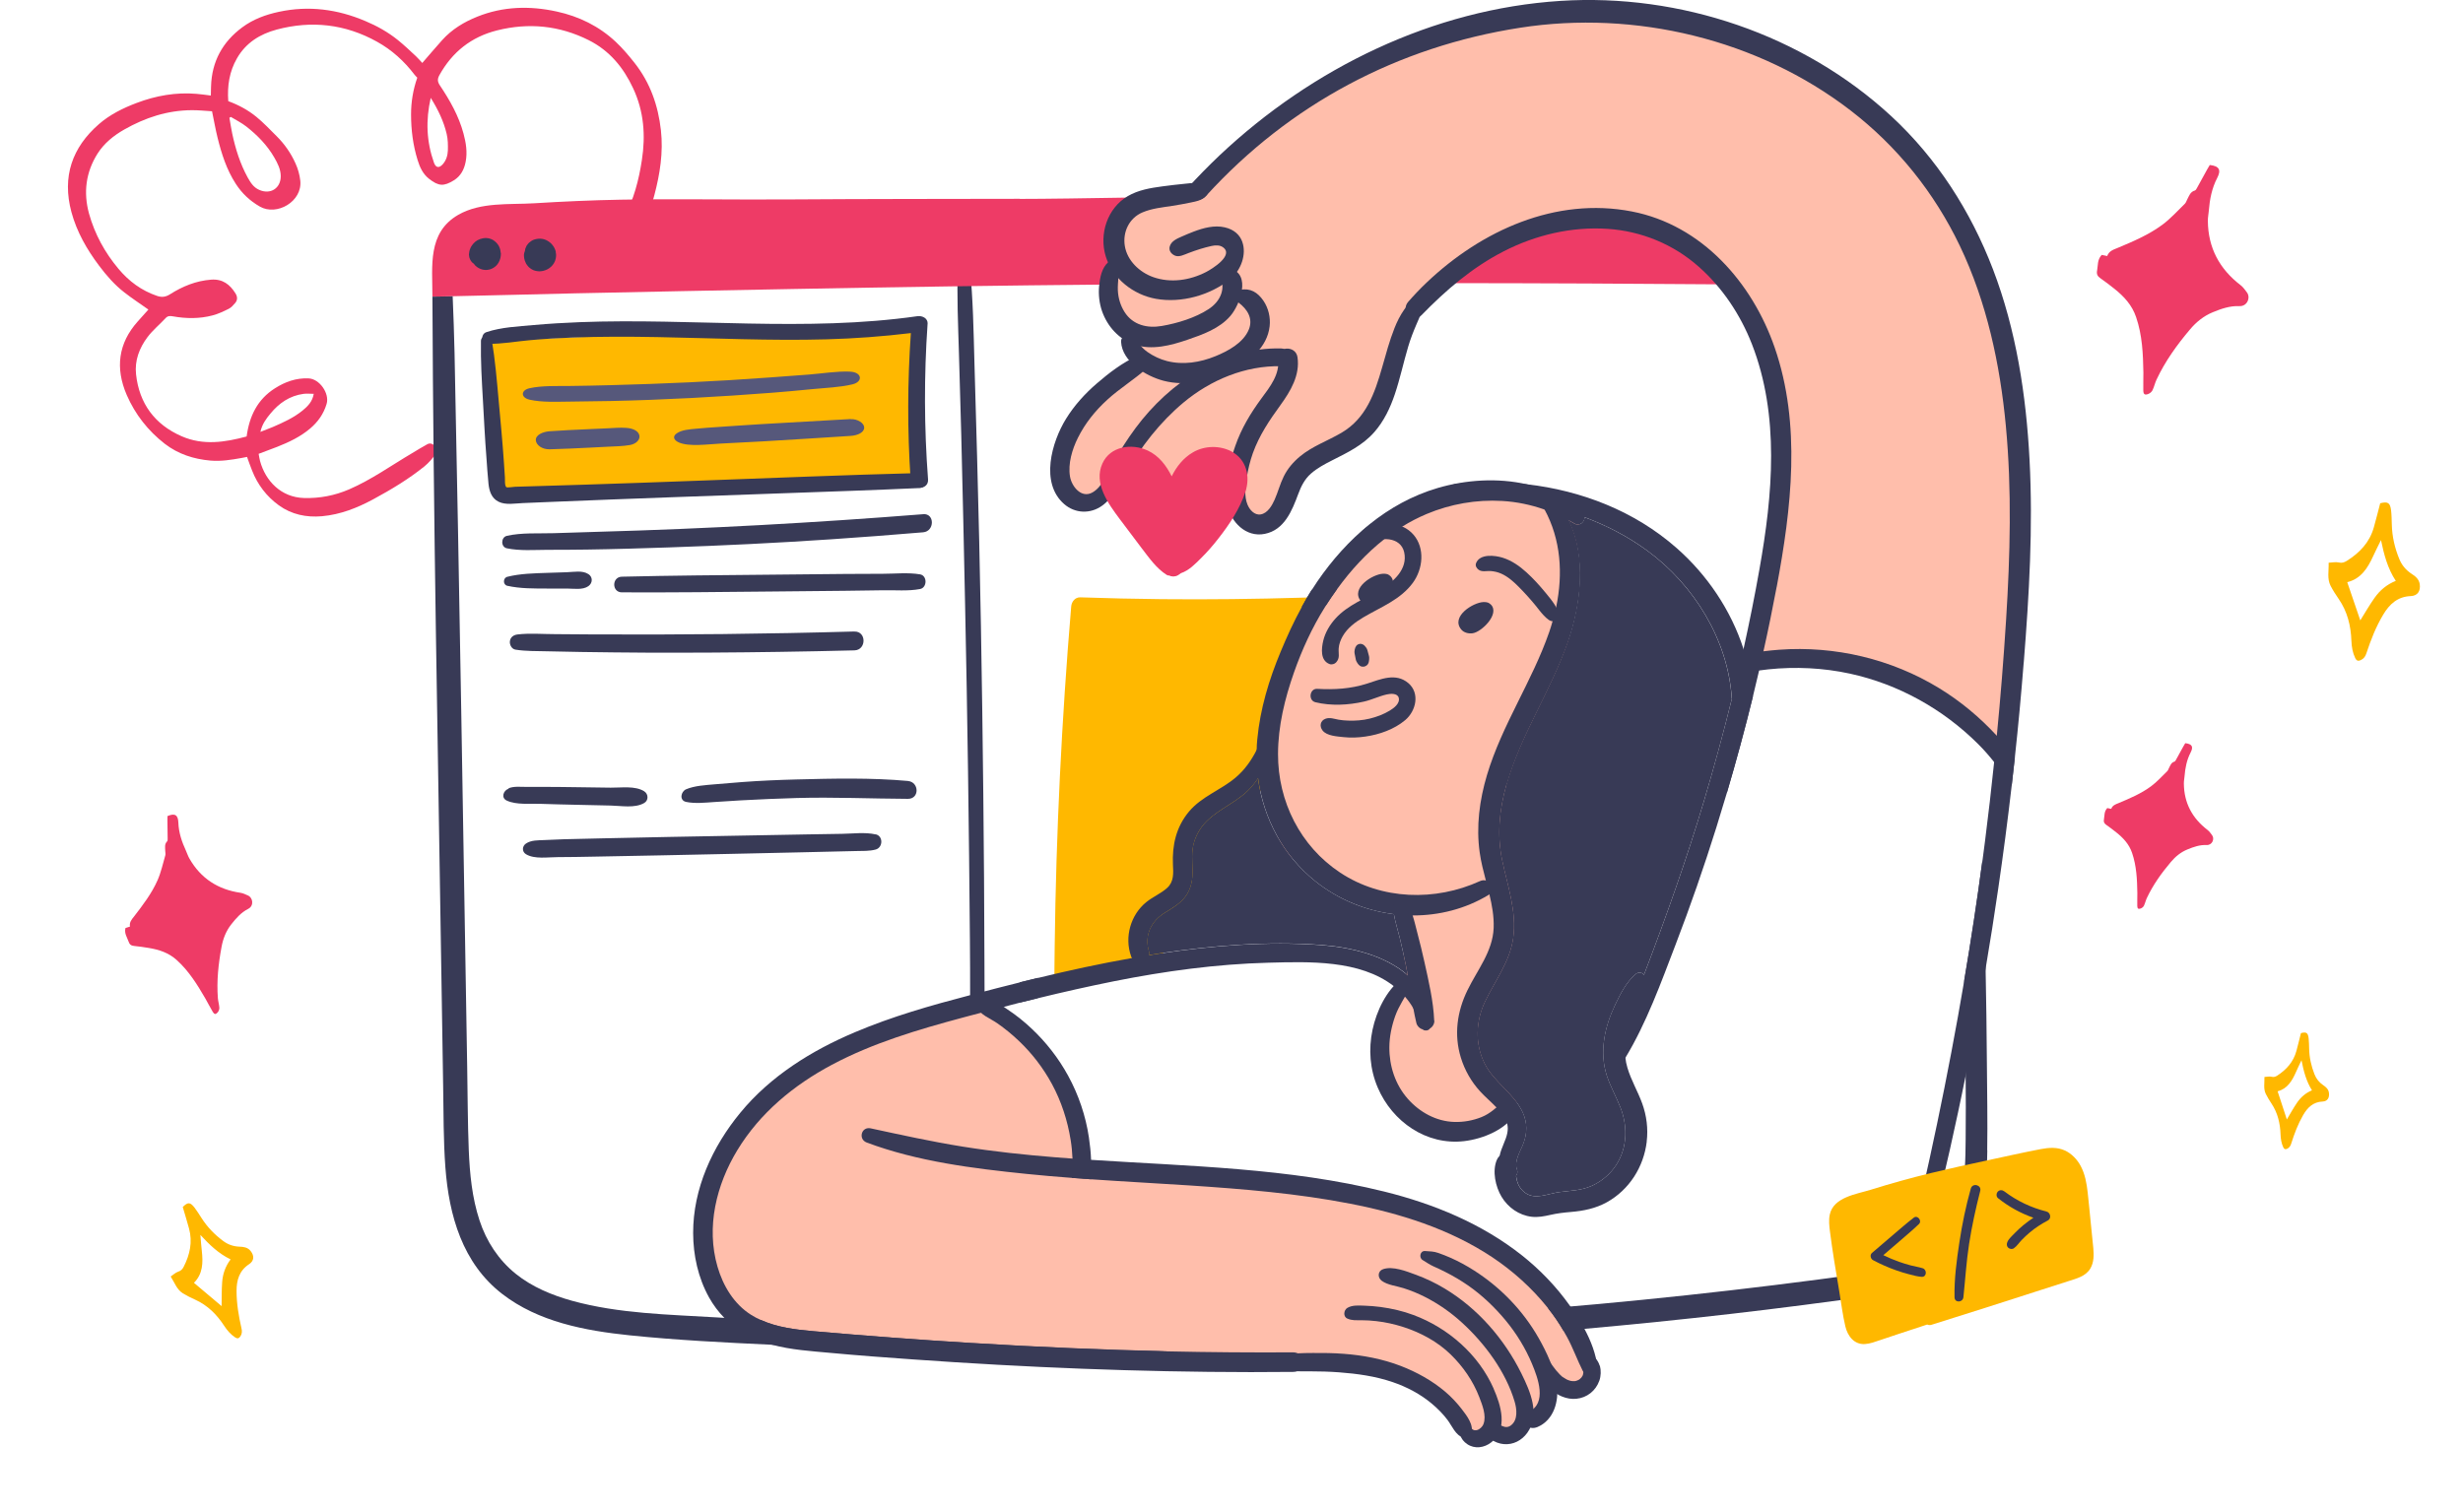 <?xml version="1.0" encoding="UTF-8" standalone="no"?><svg width="570" height="350" viewBox="0 0 570 350" fill="none" xmlns="http://www.w3.org/2000/svg">
<g clip-path="url(#clip0_20_445)">
<path d="M227.86 234.183C226.74 234.472 225.619 234.761 224.51 235.062C224.51 233.486 224.51 231.897 224.51 230.321C224.51 226.109 224.51 221.897 224.462 217.686C224.245 191.669 223.896 165.653 223.341 139.648C223.064 126.688 222.799 113.728 222.462 100.768C222.293 94.391 222.112 88.013 221.919 81.635C221.726 75.065 221.425 68.483 221.666 61.924C221.726 60.095 224.269 60.167 224.45 61.924C225.197 69.228 225.306 76.617 225.51 83.957C225.727 91.214 225.932 98.458 226.125 105.714C226.848 131.718 227.282 157.735 227.559 183.751C227.704 196.711 227.788 209.671 227.824 222.631C227.824 224.906 227.848 227.192 227.848 229.454C227.872 231.031 227.872 232.619 227.884 234.183H227.86Z" fill="#383A56"/>
<path d="M240.5 243.5C244.5 247.5 247.5 254.833 248.5 258V270.5C253.167 271 268.5 272.2 292.5 273C322.5 274 347.5 288.5 355.5 294.5C361.9 299.3 366.5 311.5 368 317L366.5 321H361L355.5 327L350 332H345L341 333C338 330.167 331.3 323.8 328.5 321C325.7 318.2 312.333 316.167 306 315.5C284.667 314.833 235.9 313.4 211.5 313C181 312.5 170 304.5 168.5 302.5C167 300.5 161.5 291 161.5 280C161.5 269 180 251 187 245.5C192.6 241.1 216.667 235.333 228 233C230.5 234.833 236.5 239.5 240.5 243.5Z" fill="#FFBEAB"/>
<path d="M115.5 114.5L112.5 79L211.5 74.5V111L115.5 114.5Z" fill="#FFB800"/>
<path d="M145.929 57.411C146.275 56.766 146.581 56.11 146.984 55.516C149.068 52.357 150.448 48.869 151.427 45.2C152.728 40.285 153.527 35.273 152.952 30.138C152.313 24.418 150.472 19.154 146.854 14.562C145.512 12.859 144.091 11.186 142.509 9.695C138.631 6.051 134 3.792 128.84 2.668C122.593 1.301 116.433 1.467 110.496 3.842C107.391 5.083 104.557 6.793 102.311 9.304C100.776 11.021 99.283 12.775 97.727 14.572C97.309 14.124 96.801 13.519 96.231 12.984C94.877 11.723 93.522 10.435 92.081 9.272C89.807 7.438 87.251 6.006 84.554 4.874C78.069 2.114 71.414 1.26 64.576 2.728C61.512 3.378 58.583 4.45 56.055 6.333C51.496 9.715 49.018 14.229 48.842 19.974C48.824 20.31 48.832 20.643 48.814 20.979C48.795 21.314 48.804 21.648 48.794 22.116C47.673 21.968 46.579 21.818 45.489 21.722C40.683 21.317 36.079 22.146 31.636 23.823C28.474 25.014 25.439 26.519 22.905 28.723C16.696 34.12 14.325 40.889 16.531 49.091C17.765 53.661 20.09 57.725 22.932 61.498C24.647 63.785 26.527 65.944 28.797 67.698C30.559 69.073 32.447 70.309 34.341 71.652C33.592 72.489 32.731 73.452 31.882 74.401C27.352 79.466 26.641 85.209 29.334 91.436C31.285 95.918 34.248 99.699 38.125 102.715C41.226 105.111 44.822 106.268 48.686 106.61C51.136 106.817 53.521 106.439 55.902 106.007C56.299 105.935 56.709 105.849 57.171 105.761C57.563 106.839 57.925 107.892 58.34 108.916C59.61 112.187 61.701 114.911 64.525 116.96C67.489 119.108 70.908 119.805 74.515 119.491C78.827 119.103 82.728 117.544 86.452 115.526C90.565 113.302 94.558 110.896 98.197 107.972C99.215 107.149 100.058 106.12 100.889 105.106C101.31 104.578 101.092 103.705 100.59 103.18C100.103 102.695 99.5 102.482 98.88 102.832C97.691 103.476 96.533 104.198 95.373 104.894C90.552 107.739 85.973 111.028 80.791 113.275C77.47 114.699 73.994 115.383 70.332 115.272C65.074 115.115 61.444 111.366 60.177 106.691C60.035 106.163 59.974 105.631 59.856 105.048C61.319 104.498 62.731 103.978 64.141 103.431C66.869 102.355 69.532 101.094 71.777 99.184C73.579 97.656 74.892 95.817 75.584 93.498C76.311 91.084 73.961 87.676 71.385 87.582C68.499 87.462 65.989 88.381 63.623 89.882C59.599 92.436 57.708 96.295 57.078 101.031C52.092 102.373 47.03 103.17 42.014 100.969C35.801 98.249 32.219 93.388 31.487 86.655C31.131 83.449 32.254 80.535 34.139 78.027C35.347 76.419 36.936 75.129 38.312 73.647C38.812 73.089 39.335 73.105 39.998 73.221C43.086 73.773 46.18 73.803 49.194 73.007C50.497 72.666 51.744 72.073 52.95 71.469C53.507 71.189 53.981 70.659 54.404 70.158C55.003 69.488 54.978 68.687 54.514 67.946C53.227 65.84 51.508 64.529 48.871 64.731C45.367 64.988 42.238 66.284 39.345 68.116C38.33 68.765 37.426 68.861 36.331 68.484C32.744 67.26 29.847 65.121 27.41 62.212C24.245 58.428 21.936 54.203 20.612 49.477C19.247 44.539 19.878 39.829 22.573 35.558C24.091 33.174 26.278 31.387 28.769 29.974C33.598 27.236 38.722 25.54 44.355 25.505C45.934 25.485 47.512 25.666 49.07 25.754C49.517 27.886 49.862 29.903 50.351 31.873C51.277 35.614 52.438 39.264 54.565 42.549C55.994 44.756 57.82 46.49 60.155 47.825C64.048 50.051 70.026 46.658 69.495 41.788C69.341 40.444 68.957 39.072 68.395 37.84C67.33 35.456 65.839 33.319 63.98 31.48C62.463 29.972 60.982 28.396 59.328 27.043C57.419 25.486 55.254 24.303 52.827 23.413C52.574 19.921 53.065 16.569 54.846 13.49C56.903 9.904 60.171 7.88 64.04 6.845C72.067 4.706 79.885 5.546 87.275 9.669C90.677 11.557 93.549 14.151 95.921 17.277C96.097 17.51 96.324 17.713 96.569 17.983C95.609 20.715 95.125 23.573 95.129 26.515C95.133 30.085 95.575 33.595 96.642 37.035C97.151 38.697 97.855 40.255 99.28 41.379C101.523 43.134 102.716 43.172 105.059 41.726C106.628 40.743 107.426 39.222 107.766 37.441C108.197 35.214 107.841 33.038 107.26 30.885C106.167 26.844 104.126 23.235 101.813 19.785C101.206 18.89 101.22 18.275 101.673 17.424C104.644 12.044 109.073 8.522 115.067 7.026C122.339 5.217 129.423 5.877 136.258 9.304C141.074 11.728 144.272 15.618 146.511 20.408C149.028 25.774 149.431 31.358 148.543 37.069C147.839 41.689 146.671 46.17 144.463 50.298C143.329 52.423 142.027 54.423 140.429 56.209C138.445 58.427 136.448 60.66 134.464 62.878C133.84 63.576 133.687 64.318 134.104 65.168C134.753 66.502 135.845 66.826 137.086 65.952C138.367 65.064 139.543 64.006 140.766 63.04C141.021 62.841 141.306 62.694 141.576 62.534L146.057 57.525L145.929 57.411ZM53.103 27.252L53.425 27.063C54.638 27.795 55.911 28.432 57.01 29.29C59.564 31.297 61.828 33.599 63.473 36.451C64.243 37.793 64.961 39.164 64.972 40.781C64.969 43.616 62.562 45.106 59.97 43.942C58.633 43.349 57.957 42.217 57.306 41.057C55.559 37.862 54.494 34.448 53.742 30.913C53.49 29.708 53.304 28.486 53.091 27.266L53.103 27.252ZM99.684 22.652C101.417 25.433 102.688 28.102 103.372 30.999C103.666 32.242 103.685 33.565 103.648 34.837C103.603 36.003 103.261 37.129 102.462 38.022C101.614 38.971 100.856 38.845 100.431 37.662C98.71 32.807 98.484 27.883 99.684 22.652ZM60.262 99.96C60.667 98.163 61.591 96.93 62.584 95.734C64.581 93.301 67.054 91.594 70.252 91.165C71.009 91.063 71.791 91.16 72.608 91.162C72.299 92.995 71.203 94.049 70.021 95.027C67.961 96.701 65.555 97.789 63.134 98.837C62.234 99.213 61.307 99.564 60.249 99.974L60.262 99.96Z" fill="#EE3B66"/>
<path d="M311.558 138C310.726 139.288 309.967 140.611 309.232 141.983C307.388 145.328 305.797 148.818 304.351 152.308C301.664 158.77 299.627 165.545 298.952 172.536C298.868 173.378 298.82 174.209 298.808 175.039C297.591 177.47 296.024 179.708 293.891 181.501C290.48 184.389 286.034 185.857 283.129 189.347C280.153 192.897 279.201 197.096 279.418 201.633C279.526 203.594 279.659 205.58 278.08 207.012C276.646 208.3 274.766 209.07 273.272 210.285C269.62 213.233 268.162 218.42 269.729 222.824C269.777 222.968 269.837 223.089 269.91 223.209C262.619 224.485 255.376 226.061 248.17 227.818C246.772 228.143 245.386 228.48 244 228.841C244 225.532 244.048 222.222 244.084 218.913C244.41 192.692 245.699 166.507 247.905 140.371C248.001 139.264 248.808 138.217 250.025 138.265C256.28 138.481 262.534 138.626 268.789 138.686C279.671 138.794 290.553 138.662 301.435 138.337C304.809 138.229 308.195 138.144 311.558 138.012V138Z" fill="#FFB800"/>
<path d="M319.5 240.5C319.9 235.3 323.666 230 325.5 228L324 212C319.167 209.5 307.8 203.6 301 200C292.5 195.5 292 176.5 293 167.5C294 158.5 306 136 313 128C320 120 336.5 114 344.5 113.5C350.9 113.1 361.5 116.333 366 118L352.5 254C350.166 256 344.3 260.4 339.5 262C333.5 264 328.5 260 325.5 257C322.5 254 319 247 319.5 240.5Z" fill="#FFBEAB"/>
<path d="M419.5 152.5H406C406.5 150 407.9 143.4 409.5 137C411.5 129 411.5 103.5 411.5 90C411.5 76.5 394.5 60.5 388.5 55C382.5 49.5 364.5 50 357 50.5C349.5 51 331.5 66 328 70.5C324.5 75 323.5 84.5 322 88.5C320.5 92.5 312 101 309 103.5C306.6 105.5 302.333 109 300.5 110.5C299.667 112.333 297.3 116.6 294.5 119C291.7 121.4 289 120 288 119L258.5 112.5L252 116C250.333 115.667 246.8 114.5 246 112.5C245 110 247.5 100.5 250 95C252 90.6 260.167 86.167 264 84.5L258.5 75C258 72.833 257 68 257 66C257 63.5 257.5 59.5 257 57.5C256.5 55.5 258.5 51 262 48.5C264.8 46.5 273.167 44.667 277 44C286 36.167 305.6 19.7 312 16.5C320 12.5 346.5 3.5 368 2C389.5 0.5 403.5 9.5 424.5 20.5C445.5 31.5 457 57 462.5 70.5C468 84 468 135.5 467.5 145C467.1 152.6 464 168.167 462.5 175L457 168C452.833 165.333 443.5 159.4 439.5 157C434.5 154 424.5 152.5 419.5 152.5Z" fill="#FFBEAB"/>
<path d="M236.007 46.04C241.815 46.04 251.42 45.896 263.133 45.703C262.266 46.028 261.446 46.473 260.675 47.051C256.397 50.288 255.228 56.762 257.964 61.335C257.397 62.767 257 64.295 256.771 65.859C232.102 66.076 207.434 66.437 182.79 66.906C166.28 67.231 149.782 67.52 133.285 67.893C123.776 68.097 114.256 68.386 104.76 68.567C104.507 68.567 104.242 68.567 103.989 68.591C102.952 68.591 101.928 68.627 100.904 68.639C100.627 68.639 100.349 68.639 100.072 68.639C100.072 61.551 98.903 53.862 106.037 49.734C111.268 46.726 117.847 47.4 123.644 47.051C130.296 46.642 136.948 46.341 143.612 46.221C156.736 45.992 169.883 46.257 183.019 46.16C200.673 46.04 218.352 46.052 236.007 46.016V46.04Z" fill="#EE3B66"/>
<path d="M401.334 65.835C378.907 65.655 356.468 65.546 334.042 65.534C334.68 64.897 335.319 64.259 335.982 63.645C338.356 61.467 340.886 59.481 343.586 57.725C348.997 54.235 354.974 51.696 361.301 50.48C373.303 48.17 386.029 51.455 395.345 59.409C397.586 61.323 399.611 63.477 401.334 65.835Z" fill="#EE3B66"/>
<path d="M366.723 119.721C366.796 120.804 365.542 121.875 364.41 121.201C363.94 120.936 363.482 120.672 363.012 120.419C361.18 119.444 359.324 118.602 357.384 117.928C354.263 116.833 350.997 116.147 347.623 115.955C341.669 115.606 335.644 116.665 330.149 118.975C328.184 119.805 326.304 120.78 324.521 121.887C323.087 122.766 321.701 123.74 320.387 124.775C316.218 128.06 312.59 132.007 309.469 136.327C308.565 137.579 307.686 138.866 306.854 140.166C306.758 140.31 306.686 140.443 306.589 140.587C303.625 145.316 301.323 150.37 299.467 155.629C297.334 161.706 295.779 168.048 295.767 174.522C295.731 185.484 300.913 195.869 310.144 201.982C319.737 208.336 332.161 208.661 342.513 203.943C342.983 203.739 343.417 203.703 343.814 203.799C345.2 204.124 345.996 205.989 344.646 207.036C344.562 207.084 344.489 207.144 344.417 207.192C339.078 210.405 333.017 211.91 326.955 211.898C325.497 211.898 324.051 211.789 322.605 211.609C316.049 210.79 309.686 208.191 304.468 204.028C296.96 198.047 292.417 189.431 291.152 180.165C290.851 177.999 290.73 175.809 290.826 173.595C290.826 172.765 290.887 171.934 290.971 171.092C291.634 164.101 293.671 157.326 296.37 150.864C297.816 147.374 299.407 143.884 301.251 140.539C301.986 139.179 302.757 137.856 303.576 136.556C303.998 135.882 304.432 135.232 304.866 134.582C311.663 124.679 321.05 116.376 332.752 112.946C339.247 111.045 346.61 110.552 353.359 112.104C358.155 113.211 362.614 115.365 366.265 118.795C366.567 119.071 366.711 119.408 366.723 119.733V119.721Z" fill="#383A56"/>
<path d="M327.124 123.776C325.762 122.176 323.81 121.382 321.75 121.177C319.93 120.985 317.026 121.069 315.712 122.489C315.206 123.042 315.158 124.198 315.977 124.546C317.676 125.281 319.689 124.583 321.508 124.847C323.244 125.1 324.581 126.087 324.967 127.844C325.811 131.694 322.569 134.606 319.604 136.387C316.037 138.529 311.928 140.01 309.072 143.162C307.758 144.606 306.698 146.375 306.24 148.277C305.782 150.166 305.529 152.909 307.71 153.716C308.192 153.896 308.879 153.704 309.217 153.319C310.169 152.248 309.711 151.345 309.807 150.069C309.879 149.083 310.241 148.132 310.723 147.278C311.832 145.34 313.639 144.005 315.531 142.886C319.568 140.503 324.099 138.818 326.968 134.907C329.305 131.706 329.824 126.929 327.124 123.764V123.776Z" fill="#383A56"/>
<path d="M316.82 151.862C316.76 151.598 316.676 151.321 316.604 151.056C316.507 150.683 316.423 150.298 316.218 149.973C316.097 149.793 315.929 149.588 315.772 149.432C315.362 149.011 314.76 148.902 314.229 149.191C313.687 149.48 313.506 150.214 313.458 150.779C313.434 151.152 313.555 151.574 313.627 151.947C313.675 152.223 313.711 152.5 313.784 152.765C313.844 152.994 313.976 153.198 314.097 153.403C314.133 153.451 314.157 153.511 314.193 153.559C314.362 153.824 314.519 153.956 314.76 154.137C315.013 154.329 315.519 154.365 315.808 154.269C316.134 154.161 316.447 153.956 316.616 153.643C316.772 153.367 316.796 153.15 316.832 152.837C316.832 152.777 316.845 152.717 316.857 152.645C316.881 152.368 316.881 152.139 316.82 151.85V151.862Z" fill="#383A56"/>
<path d="M325.919 158.12C323.027 155.641 319.496 157.229 316.387 158.228C312.567 159.456 308.819 159.66 304.842 159.444C303.058 159.347 302.697 162.127 304.42 162.548C308.048 163.427 312 163.222 315.628 162.404C317.447 161.995 319.147 161.14 320.966 160.731C321.798 160.539 323.413 160.418 323.702 161.513C324.051 162.825 322.557 163.92 321.617 164.486C320.183 165.352 318.604 165.942 316.977 166.339C315.338 166.736 313.675 166.856 312 166.796C311.253 166.772 310.506 166.712 309.759 166.579C308.771 166.399 307.782 166.014 306.794 166.351C305.541 166.784 305.3 168.096 306.071 169.082C307.059 170.358 309.482 170.454 310.964 170.623C312.639 170.803 314.314 170.731 315.977 170.49C319.243 170.021 322.665 168.818 325.208 166.676C327.703 164.57 328.655 160.466 325.931 158.12H325.919Z" fill="#383A56"/>
<path d="M345.032 139.949C344.935 139.853 344.839 139.769 344.718 139.685C344.321 139.384 343.791 139.348 343.284 139.36C340.922 139.456 335.704 142.681 338.151 145.689C338.765 146.447 339.838 146.712 340.802 146.58C342.851 146.315 347.165 142.115 345.032 139.937V139.949Z" fill="#383A56"/>
<path d="M321.81 133.391C321.713 133.295 321.617 133.211 321.496 133.126C321.099 132.826 320.568 132.789 320.062 132.802C317.7 132.898 312.482 136.123 314.929 139.131C315.543 139.889 316.616 140.154 317.58 140.022C319.628 139.757 323.943 135.557 321.798 133.379L321.81 133.391Z" fill="#383A56"/>
<path d="M360.614 141.67C360.421 141.105 360.156 140.563 359.842 140.058C359.216 139.047 358.457 138.132 357.697 137.218C356.324 135.545 354.865 133.933 353.263 132.477C351.66 131.021 349.876 129.769 347.804 129.107C345.96 128.518 342.429 128.121 341.585 130.383C341.368 130.972 341.742 131.562 342.2 131.887C343.007 132.453 344.032 132.116 344.96 132.176C345.779 132.236 346.635 132.428 347.394 132.765C348.973 133.463 350.286 134.643 351.491 135.858C352.853 137.23 354.166 138.686 355.384 140.178C355.998 140.936 356.577 141.73 357.252 142.44C357.613 142.825 358.023 143.21 358.457 143.511C358.89 143.812 359.336 143.812 359.746 143.836C360.144 143.86 360.457 143.547 360.578 143.21C360.77 142.633 360.831 142.272 360.626 141.682L360.614 141.67Z" fill="#383A56"/>
<path d="M405.672 161.213C403.828 168.721 401.804 176.206 399.61 183.631C399.369 176.82 401.008 170.045 400.852 163.198C400.852 162.693 400.816 162.199 400.791 161.694C399.948 148.156 392.055 135.365 381.197 127.435C376.726 124.161 371.845 121.634 366.711 119.721C365.048 119.107 363.361 118.554 361.65 118.073C360.047 117.615 358.408 117.206 356.757 116.869C350.262 115.485 343.549 114.968 336.921 115.172C334.849 115.233 334.945 112.212 336.921 112.008C342.356 111.454 347.9 111.466 353.347 112.092C366.012 113.548 378.268 118.301 387.933 126.785C395.067 133.03 400.575 141.201 403.479 150.178C403.623 150.599 403.744 151.032 403.864 151.453C404.274 152.801 404.612 154.161 404.889 155.545C405.25 157.41 405.503 159.299 405.648 161.213H405.672Z" fill="#383A56"/>
<path d="M348.599 181.766C346.984 187.494 346.43 193.342 347.671 199.19C348.912 205.123 351.069 211.031 350.201 217.168C349.418 222.643 345.972 227.036 343.658 231.909C341.525 236.41 341.344 241.68 343.598 246.181C345.791 250.561 350.443 253.1 352.455 257.589C353.467 259.863 353.455 262.246 352.6 264.568C351.949 266.385 350.334 268.732 351.081 270.705C351.286 271.247 351.166 271.74 350.876 272.113C350.286 272.823 349.033 273.064 348.297 272.318C346.875 270.874 346.707 269.249 347.044 267.588C347.225 266.638 347.598 265.675 347.996 264.736C348.743 262.992 349.189 261.548 348.779 260.031C348.611 259.454 348.334 258.852 347.9 258.226C347.43 257.552 346.887 256.939 346.321 256.337C345.104 255.074 343.73 253.918 342.549 252.631C340.5 250.393 338.97 247.721 338.078 244.809C336.451 239.514 337.199 234.147 339.597 229.226C341.886 224.509 345.465 220.237 345.67 214.773C345.767 212.138 345.297 209.563 344.682 207C344.429 205.917 344.14 204.834 343.851 203.763C343.296 201.633 342.742 199.491 342.441 197.337C341.585 191.296 342.392 185.207 344.128 179.383C347.598 167.783 354.588 157.687 358.529 146.291C358.818 145.461 359.071 144.63 359.312 143.776C359.637 142.681 359.915 141.574 360.143 140.479C361.734 132.813 361.252 124.92 357.432 117.904C357.251 117.543 357.046 117.194 356.829 116.845C356.745 116.701 356.661 116.556 356.576 116.412C355.661 114.944 357.745 113.428 358.926 114.595C360.011 115.666 360.939 116.821 361.722 118.036C362.24 118.794 362.674 119.589 363.06 120.383C367.229 128.927 365.892 139.877 362.879 148.577C358.926 159.961 351.937 170.093 348.659 181.73L348.599 181.766Z" fill="#383A56"/>
<path d="M331.945 236.241C331.981 236.951 331.535 237.733 330.908 238.07C330.884 238.106 330.872 238.13 330.848 238.167C330.535 238.564 329.751 238.648 329.354 238.359C329.33 238.335 329.293 238.299 329.269 238.275C328.582 238.118 327.956 237.481 327.787 236.807C327.522 235.688 327.293 234.557 327.088 233.437C326.799 231.849 326.546 230.237 326.281 228.636C326.172 227.974 326.064 227.3 325.955 226.639C325.895 226.338 325.847 226.037 325.787 225.736C325.654 225.002 325.534 224.268 325.377 223.546C324.931 221.38 324.461 219.226 323.943 217.096C323.497 215.267 322.894 213.45 322.581 211.597C322.509 211.2 322.449 210.802 322.412 210.405C322.232 208.516 325.136 207.806 325.967 209.443C326.353 210.225 326.666 211.031 326.919 211.885C327.353 213.233 327.667 214.629 328.016 215.965C328.607 218.191 329.149 220.405 329.643 222.643C330.619 227.06 331.728 231.729 331.909 236.253L331.945 236.241Z" fill="#383A56"/>
<path d="M328.004 235.387C327.751 234.725 327.449 234.075 327.1 233.45C326.558 232.463 325.883 231.536 325.148 230.694C324.895 230.381 324.617 230.092 324.316 229.803C323.762 229.25 323.159 228.72 322.545 228.251C314.687 222.138 302.95 222.595 293.55 222.836C281.535 223.149 269.629 224.773 257.843 227.12C251.914 228.311 246.021 229.635 240.164 231.067C238.778 231.404 237.393 231.753 236.007 232.09C233.295 232.776 230.584 233.486 227.86 234.208C226.74 234.496 225.619 234.785 224.51 235.086C223.944 235.242 223.365 235.387 222.799 235.543C212.435 238.323 202.023 241.404 192.503 246.47C183.67 251.175 175.861 257.625 170.63 266.241C165.774 274.243 163.376 284.026 166.051 293.208C167.328 297.612 169.847 301.836 173.8 304.327C174.547 304.808 175.33 305.205 176.114 305.554C179.861 307.251 184.079 307.768 188.152 308.129C200.432 309.212 212.736 310.139 225.04 310.885C240.104 311.812 255.18 312.461 270.256 312.798C279.932 313.003 289.609 313.087 299.286 313.027C302.215 313.027 302.215 317.527 299.286 317.551C296.008 317.588 292.743 317.6 289.465 317.6C263.447 317.576 237.429 316.517 211.471 314.675C205.024 314.218 198.589 313.749 192.153 313.147C187.683 312.738 183.055 312.449 178.693 311.27C177.716 311.017 176.764 310.716 175.812 310.355C172.679 309.152 169.919 307.383 167.642 305.061C166.268 303.665 165.075 302.076 164.087 300.308C161.568 295.783 160.423 290.572 160.411 285.41C160.387 275.146 164.882 265.386 171.317 257.577C178.295 249.081 187.803 243.173 197.853 238.925C206.446 235.279 215.448 232.715 224.486 230.357C225.595 230.056 226.703 229.767 227.812 229.49C228.776 229.238 229.74 228.973 230.716 228.732C232.476 228.275 234.247 227.83 236.007 227.397C237.393 227.036 238.778 226.699 240.176 226.374C247.371 224.617 254.625 223.053 261.916 221.765C263.266 221.524 264.616 221.296 265.977 221.091C266.749 220.947 267.532 220.838 268.303 220.718C280.643 218.877 293.261 217.83 305.721 218.757C312.639 219.274 320.532 221.139 325.798 225.772C328.341 228.01 330.269 230.874 331.185 234.557C331.703 236.65 328.739 237.384 328.004 235.423V235.387Z" fill="#383A56"/>
<path d="M347.936 254.965C346.273 256.349 344.923 257.745 342.85 258.575C340.862 259.37 338.717 259.755 336.584 259.694C332.39 259.574 328.558 257.456 325.81 254.352C322.906 251.066 321.508 246.771 321.532 242.426C321.544 239.948 322.063 237.493 322.894 235.158C323.75 232.764 325.22 230.754 326.365 228.504C326.955 227.361 325.654 225.616 324.4 226.542C320.821 229.202 318.544 234.087 317.64 238.347C316.676 242.884 317.025 247.505 318.857 251.776C322.231 259.646 330.125 265.158 338.849 264.135C343.248 263.617 348.731 261.403 350.997 257.324C352.118 255.302 349.587 253.581 347.936 254.965Z" fill="#383A56"/>
<path d="M366.35 317.443C365.024 314.832 364.048 312.04 362.638 309.453C362.385 308.972 362.108 308.49 361.819 308.021C360.77 306.216 359.577 304.471 358.276 302.847C358.204 302.738 358.119 302.654 358.047 302.546C354.408 298.033 350.057 294.134 345.237 290.933C335.415 284.435 323.991 280.861 312.506 278.623C300.226 276.228 287.706 275.218 275.245 274.387C267.677 273.894 260.085 273.497 252.517 272.967C251.022 272.859 249.54 272.763 248.058 272.643C244.575 272.378 241.093 272.089 237.61 271.728C225.209 270.464 212.315 268.852 200.589 264.46C198.553 263.702 199.324 260.717 201.493 261.175C208.591 262.703 215.641 264.267 222.823 265.41C229.982 266.554 237.176 267.312 244.382 267.889C245.648 267.998 246.925 268.082 248.191 268.178C249.625 268.286 251.071 268.383 252.505 268.467C275.185 269.959 298.238 270.332 320.339 275.807C331.836 278.659 342.959 283.232 352.287 290.633C356.456 293.954 360.168 297.817 363.265 302.173C363.325 302.257 363.373 302.329 363.434 302.401C364.578 304.026 365.699 305.759 366.675 307.576C368.194 310.404 369.351 313.424 369.712 316.529C369.917 318.298 367.145 318.935 366.386 317.419L366.35 317.443Z" fill="#383A56"/>
<path d="M338.344 326.24C337.175 324.723 335.873 323.327 334.403 322.088C331.366 319.537 327.895 317.612 324.196 316.18C319.99 314.555 315.459 313.701 310.976 313.364C308.614 313.183 306.252 313.147 303.89 313.171C301.419 313.195 298.732 313.171 296.346 313.845C295.912 313.965 295.502 314.29 295.298 314.711L295.261 314.736C294.731 315.06 294.671 315.915 295.261 316.216L295.346 316.264C295.563 316.637 295.924 316.95 296.346 317.034C298.527 317.491 300.853 317.419 303.07 317.419C305.348 317.419 307.626 317.479 309.891 317.648C314.085 317.961 318.255 318.538 322.255 319.898C325.594 321.029 328.787 322.714 331.474 325C332.764 326.095 333.981 327.323 334.993 328.67C336.03 330.042 336.861 332.256 338.633 332.75C339.476 332.978 340.139 332.461 340.44 331.727C341.2 329.898 339.38 327.599 338.331 326.228L338.344 326.24Z" fill="#383A56"/>
<path d="M345.683 321.45C342.212 313.556 335.15 307.371 327.124 304.387C324.654 303.46 322.075 302.871 319.472 302.522C318.243 302.365 317.002 302.257 315.76 302.221C314.447 302.185 312.977 302.04 311.808 302.738C310.964 303.244 310.783 304.76 311.808 305.205C312.892 305.687 313.856 305.578 315.013 305.59C316.17 305.59 317.327 305.662 318.484 305.795C320.629 306.035 322.762 306.517 324.823 307.179C328.811 308.466 332.716 310.572 335.729 313.52C338.561 316.276 340.911 319.657 342.333 323.364C343.032 325.181 344.044 327.66 343.321 329.597C342.815 330.957 340.802 331.907 340.236 329.97C339.983 329.116 338.549 328.743 338.139 329.693C337.38 331.438 337.934 333.171 339.525 334.254C341.284 335.457 343.489 335.132 345.116 333.857C349.045 330.776 347.358 325.289 345.671 321.462L345.683 321.45Z" fill="#383A56"/>
<path d="M352.082 317.9C348.129 309.922 342.007 302.871 334.343 298.262C332.21 296.974 329.932 295.891 327.594 295.037C325.461 294.255 322.364 293.015 320.11 293.761C318.833 294.182 318.749 295.699 319.761 296.457C321.111 297.456 323.171 297.648 324.762 298.154C326.497 298.695 328.16 299.381 329.775 300.199C332.921 301.8 335.825 303.833 338.428 306.228C343.658 311.029 348.466 317.515 350.515 324.399C351.033 326.131 351.334 328.682 349.659 329.934C348.189 331.017 347.056 329.416 345.586 329.296C344.911 329.236 344.309 329.814 344.128 330.403C343.393 332.738 346.08 334.098 348.008 334.266C350.19 334.459 352.166 333.424 353.443 331.667C356.504 327.431 354.13 322.04 352.094 317.925L352.082 317.9Z" fill="#383A56"/>
<path d="M360.276 320.548C359.722 316.769 357.95 313.015 356.082 309.718C352.479 303.376 347.297 298.009 341.151 294.086C339.404 292.967 337.572 291.968 335.668 291.126C334.752 290.717 333.812 290.356 332.86 290.019C331.776 289.634 330.896 289.658 329.787 289.574C328.63 289.489 328.329 291.114 329.221 291.655C330.1 292.185 330.824 292.714 331.776 293.136C332.691 293.533 333.595 293.978 334.487 294.423C336.283 295.326 338.006 296.348 339.657 297.48C342.947 299.754 345.863 302.534 348.418 305.602C350.925 308.623 353.033 312.064 354.552 315.698C355.902 318.923 358.119 324.832 353.769 326.793C352.756 327.25 352.539 328.694 353.033 329.573C353.636 330.62 354.817 330.728 355.817 330.307C359.613 328.694 360.818 324.314 360.276 320.548Z" fill="#383A56"/>
<path d="M370.206 316.131C369.893 314.952 368.808 313.508 367.446 313.616C366.844 313.665 366.398 313.99 366.205 314.555C366.049 315.036 366.085 315.638 366.193 316.119C366.229 316.288 366.278 316.456 366.314 316.625V316.733C366.338 316.878 366.362 317.022 366.398 317.166C366.398 317.215 366.41 317.251 366.422 317.275C366.422 317.299 366.422 317.311 366.422 317.347C366.422 317.383 366.41 317.66 366.422 317.78C366.398 317.888 366.338 318.165 366.326 318.213C366.326 318.249 366.326 318.261 366.326 318.285C366.326 318.298 366.302 318.31 366.29 318.346C366.205 318.49 366.133 318.634 366.036 318.767C366.024 318.791 366.012 318.815 366 318.827C365.988 318.839 365.976 318.851 365.952 318.875C365.832 318.995 365.699 319.116 365.579 319.236C365.506 319.284 365.422 319.332 365.35 319.381C365.289 319.417 365.121 319.489 365.072 319.513C364.976 319.549 364.868 319.585 364.771 319.621C364.687 319.645 364.554 319.669 364.506 319.681C364.349 319.681 364.193 319.705 364.036 319.693C363.988 319.693 363.723 319.657 363.65 319.657C363.518 319.621 363.313 319.573 363.289 319.573C363.12 319.525 362.951 319.465 362.783 319.405C363.18 319.525 362.674 319.356 362.614 319.32C362.265 319.14 361.963 318.911 361.626 318.719H361.602C361.529 318.646 361.457 318.586 361.385 318.526C361.24 318.394 361.096 318.261 360.963 318.129C360.264 317.419 359.987 317.022 359.372 316.216C359.529 316.42 359.167 315.939 359.18 315.951C359.059 315.795 358.951 315.638 358.842 315.47C358.577 315.097 358.36 314.712 358.131 314.314C357.733 313.58 356.721 313.352 356.022 313.761C355.251 314.218 355.118 315.109 355.468 315.867C355.89 316.781 356.239 317.792 356.709 318.743C357.191 319.73 357.95 320.668 358.734 321.438C360.3 322.967 362.59 324.001 364.807 323.773C367.266 323.532 369.29 321.932 370.122 319.597C370.507 318.514 370.544 317.227 370.254 316.119L370.206 316.131Z" fill="#383A56"/>
<path d="M411.167 135.834C410.227 140.828 409.215 145.798 408.106 150.755C407.781 152.236 407.443 153.716 407.106 155.184C406.636 157.181 406.166 159.191 405.672 161.2C403.828 168.709 401.804 176.194 399.61 183.619C398.827 186.254 398.032 188.889 397.212 191.513C394.344 200.67 391.199 209.719 387.764 218.672C384.366 227.529 381.088 236.674 376.171 244.821C376.171 244.821 376.171 244.845 376.171 244.857C375.4 246.133 373.315 245.302 373.749 243.846C374.4 241.668 375.038 239.502 375.882 237.396C377.449 233.474 378.967 229.551 380.473 225.604C385.547 212.343 390.307 198.961 394.368 185.328C396.694 177.494 398.851 169.612 400.815 161.67C401.273 159.817 401.719 157.963 402.153 156.098C402.515 154.594 402.864 153.09 403.202 151.574C403.31 151.092 403.406 150.635 403.515 150.154C404.865 144.029 406.106 137.868 407.19 131.694C410.239 114.559 411.902 96.22 405.431 79.638C402.78 72.863 398.61 66.569 393.139 61.744C387.282 56.545 379.859 53.489 372.038 52.971C363.711 52.418 355.395 54.379 347.996 58.17C340.717 61.9 334.62 67.147 328.956 72.971C326.979 75.005 324.051 71.996 325.871 69.89C327.244 68.314 328.678 66.798 330.209 65.354C342.85 53.368 360.011 45.523 377.666 48.952C393.85 52.093 405.503 65.402 410.709 80.456C416.879 98.289 414.578 117.675 411.179 135.822L411.167 135.834Z" fill="#383A56"/>
<path d="M252.516 270.874C252.516 271.463 252.516 272.197 252.516 272.967C251.022 272.859 249.54 272.763 248.058 272.643C248.13 272.005 248.214 271.403 248.226 270.874C248.25 269.983 248.226 269.069 248.202 268.178C248.142 266.734 248.009 265.302 247.78 263.894C247.057 259.358 245.623 254.941 243.442 250.91C241.43 247.204 238.851 243.834 235.79 240.934C234.247 239.454 232.584 238.106 230.837 236.879C229.222 235.736 226.764 234.906 225.968 233.004C225.655 232.246 226.306 231.259 227.053 231.079C229.15 230.598 231.56 232.595 233.235 233.702C235.163 234.978 236.995 236.446 238.694 238.046C242.068 241.211 244.973 244.929 247.19 248.997C249.612 253.425 251.251 258.263 251.998 263.256C252.251 264.989 252.444 266.722 252.504 268.479C252.541 269.285 252.553 270.079 252.529 270.886L252.516 270.874Z" fill="#383A56"/>
<path d="M328.269 68.603C326.955 69.493 325.895 70.336 324.979 71.647C324.039 72.983 323.304 74.451 322.713 75.967C321.545 78.928 320.725 81.996 319.857 85.053C318.134 91.069 316.146 96.809 310.482 100.155C307.3 102.032 303.697 103.271 300.841 105.654C299.274 106.954 297.985 108.47 297.081 110.299C296.225 112.032 295.756 113.921 294.972 115.678C294.382 117.014 293.345 118.819 291.743 119.071C290.308 119.3 289.176 117.988 288.694 116.785C287.91 114.847 288.212 112.573 288.525 110.576C288.826 108.65 289.284 106.749 289.935 104.908C291.429 100.756 293.755 97.315 296.322 93.777C298.672 90.528 300.877 86.858 300.275 82.682C299.853 79.806 295.322 80.143 295.756 83.031C296.286 86.581 293.888 89.565 291.899 92.261C289.393 95.666 287.248 99.24 285.862 103.259C284.428 107.423 283.102 112.381 283.994 116.773C284.813 120.792 288.308 124.462 292.707 123.572C297.226 122.669 298.997 118.241 300.419 114.414C301.094 112.597 301.902 110.925 303.384 109.625C304.818 108.361 306.553 107.435 308.24 106.581C311.795 104.788 315.362 103.079 318.038 100.034C320.255 97.519 321.737 94.415 322.798 91.25C324.015 87.64 324.798 83.909 325.883 80.263C326.401 78.506 327.064 76.798 327.787 75.113C328.522 73.44 329.221 71.695 330.065 70.083C330.643 68.976 329.233 67.917 328.269 68.579V68.603Z" fill="#383A56"/>
<path d="M468.337 153.355C467.759 160.683 467.084 168.011 466.288 175.316C466.059 177.518 465.806 179.696 465.553 181.886C464.637 189.852 463.589 197.806 462.432 205.748C461.54 211.873 460.576 217.998 459.54 224.087C458.13 232.378 456.587 240.645 454.924 248.888C454.346 251.788 453.731 254.689 453.117 257.589C450.719 268.828 448.091 280.079 445.043 291.198C444.452 293.388 443.825 295.566 443.187 297.744C441.945 298.19 440.656 298.539 439.367 298.827C439.583 297.901 439.825 296.962 440.053 296.036C440.307 295.013 440.56 294.002 440.813 292.979C446.175 271.126 450.827 249.081 454.587 226.903C456.166 217.637 457.576 208.336 458.817 199.022C459.01 197.542 459.214 196.061 459.395 194.593C460.167 188.541 460.865 182.488 461.492 176.423C461.709 174.401 461.914 172.368 462.107 170.334C462.986 161.381 463.697 152.392 464.264 143.415C465.204 128.493 465.601 113.476 464.204 98.578C462.866 84.294 459.781 69.927 453.563 56.918C447.682 44.62 439.077 33.874 428.256 25.559C406.853 9.085 378.437 2.286 351.829 6.414C323.424 10.818 298.431 24.163 279.198 45.246C277.004 47.629 272.533 46.04 274.715 43.645C277.137 40.986 279.668 38.399 282.283 35.92C303.685 15.764 331.619 2.094 361.144 0.205C388.849 -1.564 417.241 8.002 437.679 26.883C448.26 36.666 456.069 48.892 461.215 62.309C466.602 76.376 468.903 91.454 469.687 106.424C470.518 122.08 469.59 137.747 468.349 153.343L468.337 153.355Z" fill="#383A56"/>
<path d="M287.501 55.98C286.934 54.403 285.645 53.128 283.44 52.622C281.029 52.069 278.499 52.755 276.245 53.609C275.305 53.97 274.377 54.355 273.461 54.764C272.377 55.246 271.087 55.787 270.714 57.015C270.413 58.013 271.075 58.82 271.943 59.181C272.907 59.578 274.16 58.904 275.064 58.567C276.836 57.893 278.559 57.34 280.403 56.93C281.295 56.738 282.307 56.702 283.042 57.243C285.609 59.108 280.499 62.249 279.125 62.959C275.365 64.897 270.919 65.57 266.87 64.138C263.712 63.019 260.868 60.336 260.314 56.942C259.784 53.693 261.326 50.456 264.411 49.157C266.568 48.242 268.991 48.002 271.292 47.653C272.714 47.436 274.124 47.171 275.534 46.882C276.848 46.618 278.33 46.329 279.21 45.234C279.812 44.488 279.728 43.597 278.921 43.032C277.571 42.069 275.727 42.382 274.172 42.538C272.437 42.719 270.714 42.899 268.991 43.14C266.231 43.513 263.435 43.97 260.989 45.402C256.265 48.182 254.325 54.175 255.891 59.325C257.458 64.475 262.29 68.242 267.52 69.168C273.389 70.215 280.077 68.35 284.705 64.608C287.248 62.55 288.513 58.808 287.501 56.004V55.98Z" fill="#383A56"/>
<path d="M284.717 62.189C283.982 61.996 283.355 62.43 283.102 63.104C282.668 64.295 282.813 64.752 282.897 65.956C282.945 66.665 282.849 67.339 282.62 68.013C282.114 69.493 281.029 70.673 279.74 71.527C276.643 73.561 272.509 74.824 268.87 75.45C265.52 76.04 262.158 75.233 260.254 72.225C259.301 70.721 258.783 68.988 258.699 67.207C258.615 65.209 259.133 63.176 258.687 61.214C258.458 60.215 257.217 60.035 256.518 60.637C254.951 62.021 254.553 64.259 254.361 66.244C254.18 68.158 254.409 70.239 255.048 72.056C256.301 75.606 259.012 78.603 262.628 79.794C266.592 81.106 270.943 79.963 274.751 78.663C278.306 77.448 282.234 76.064 284.753 73.115C286.982 70.504 289.622 63.441 284.705 62.189H284.717Z" fill="#383A56"/>
<path d="M292.381 69.602C291.056 67.664 289.344 66.617 286.995 67.087C285.488 67.387 285.609 69.277 286.609 70.023C288.597 71.515 290.043 73.645 289.031 76.22C287.79 79.337 284.199 81.262 281.27 82.453C277.727 83.897 273.823 84.523 270.075 83.573C268.436 83.151 266.93 82.429 265.544 81.467C264.17 80.504 263.254 79.084 261.965 78.061C261.049 77.339 259.374 77.7 259.446 79.108C259.687 83.777 265.267 87.086 269.268 88.133C274.522 89.505 280.162 88.169 284.922 85.835C289.067 83.801 293.285 80.42 293.827 75.522C294.056 73.476 293.55 71.31 292.381 69.602Z" fill="#383A56"/>
<path d="M296.467 80.648C282.801 80.372 270.69 88.446 262.784 99.096C260.856 101.695 259.133 104.439 257.542 107.254C256.301 109.469 255.156 112.657 252.83 113.981C250.263 115.437 248.01 112.609 247.624 110.299C247.13 107.315 248.13 103.993 249.456 101.334C251.131 97.965 253.469 95.076 256.229 92.549C259.109 89.902 262.483 87.88 265.387 85.257C267.038 83.765 264.941 81.635 263.182 82.405C259.784 83.909 256.662 86.316 253.854 88.735C251.095 91.106 248.612 93.849 246.696 96.954C243.382 102.333 240.659 111.803 246.274 116.677C248.805 118.879 252.336 119.011 255.06 117.05C257.638 115.184 259.036 112.284 260.555 109.577C264.013 103.404 268.472 97.7 273.919 93.151C280.21 87.917 288.2 84.595 296.443 84.764C299.094 84.812 299.094 80.697 296.443 80.648H296.467Z" fill="#383A56"/>
<path d="M466.288 175.316C466.059 177.518 465.806 179.696 465.553 181.886C464.252 180.009 462.938 178.18 461.504 176.411C460.359 174.967 459.142 173.571 457.816 172.247C449.67 164.125 439.342 158.361 428.087 155.918C421.905 154.582 415.518 154.281 409.239 154.931C408.528 155.003 407.817 155.099 407.106 155.196C405.443 155.424 403.792 155.725 402.141 156.11C402.503 154.606 402.852 153.102 403.19 151.586C404.816 151.237 406.467 150.972 408.106 150.755C409.323 150.599 410.517 150.491 411.734 150.394C424.652 149.444 437.715 152.536 448.766 159.287C453.707 162.307 458.214 166.062 462.131 170.322C462.311 170.502 462.468 170.695 462.649 170.875C463.902 172.295 465.155 173.763 466.312 175.304L466.288 175.316Z" fill="#383A56"/>
<path d="M400.804 161.682C398.851 169.624 396.694 177.518 394.356 185.34C390.295 198.974 385.535 212.355 380.462 225.616C380.004 225.074 379.172 224.918 378.485 225.519C376.352 227.385 375.027 230.008 373.822 232.511C372.605 235.074 371.665 237.769 371.255 240.585C370.845 243.425 370.978 246.253 371.869 248.997C372.725 251.596 374.111 253.991 375.087 256.53C376.846 261.163 376.545 266.469 373.436 270.501C372.098 272.233 370.291 273.641 368.302 274.52C365.928 275.579 363.361 275.603 360.831 275.94C358.276 276.265 355.336 277.805 352.986 276.108C351.515 275.037 351.057 273.641 350.853 272.113C351.142 271.74 351.274 271.247 351.057 270.705C350.31 268.732 351.925 266.373 352.576 264.568C353.444 262.246 353.444 259.863 352.431 257.589C350.431 253.1 345.767 250.561 343.574 246.181C341.308 241.68 341.501 236.41 343.634 231.909C345.948 227.036 349.394 222.655 350.178 217.168C351.057 211.031 348.9 205.123 347.647 199.19C346.418 193.342 346.96 187.494 348.575 181.766C351.865 170.129 358.854 159.997 362.795 148.613C365.808 139.913 367.158 128.951 362.976 120.419C363.446 120.672 363.904 120.936 364.374 121.201C365.519 121.875 366.76 120.804 366.688 119.721C371.809 121.634 376.69 124.161 381.173 127.435C392.031 135.365 399.924 148.156 400.768 161.694L400.804 161.682Z" fill="#383A56"/>
<path d="M381.1 264.243C380.401 270.091 377.075 275.374 371.881 278.274C369.254 279.73 366.47 280.284 363.494 280.536C361.891 280.669 360.36 280.849 358.782 281.21C357.36 281.535 355.926 281.812 354.468 281.644C351.551 281.307 348.984 279.502 347.49 276.999C346.092 274.664 345.309 271.078 346.393 268.503C346.55 268.118 346.767 267.817 347.008 267.588C348.237 266.445 350.31 267.047 350.551 269.069C350.684 270.091 350.708 271.126 350.84 272.113C351.033 273.641 351.503 275.037 352.973 276.108C355.311 277.805 358.264 276.277 360.818 275.94C363.349 275.603 365.904 275.579 368.29 274.52C370.278 273.641 372.086 272.233 373.424 270.5C376.533 266.481 376.834 261.163 375.075 256.53C374.098 253.979 372.713 251.596 371.857 248.997C370.965 246.253 370.833 243.425 371.242 240.585C371.652 237.769 372.58 235.074 373.809 232.511C375.014 230.008 376.34 227.385 378.473 225.519C379.16 224.918 380.003 225.062 380.449 225.616C380.726 225.929 380.871 226.374 380.787 226.867C380.485 228.732 379.69 230.381 378.943 232.09C378.196 233.786 377.545 235.543 377.003 237.312C376.256 239.767 375.87 242.306 376.159 244.821C376.244 245.603 376.388 246.385 376.629 247.156C377.473 250.02 379.027 252.607 380.04 255.398C381.064 258.214 381.45 261.259 381.088 264.231L381.1 264.243Z" fill="#383A56"/>
<path d="M325.799 225.736C320.532 221.103 312.651 219.238 305.722 218.72C293.261 217.806 280.644 218.853 268.304 220.682C267.52 220.802 266.737 220.911 265.978 221.055C266.014 220.802 265.978 220.513 265.881 220.201C264.749 216.53 266.4 213.221 269.545 211.284C271.256 210.225 273.016 209.226 274.257 207.614C275.655 205.809 276.028 203.594 275.98 201.356C275.932 199.298 275.703 197.313 276.233 195.279C276.763 193.318 277.8 191.513 279.246 190.081C282.379 187 286.693 185.52 289.61 182.139C290.152 181.513 290.67 180.851 291.128 180.153C292.381 189.407 296.937 198.035 304.444 204.016C309.662 208.179 316.025 210.79 322.581 211.597C322.894 213.462 323.497 215.267 323.943 217.096C324.461 219.238 324.931 221.392 325.377 223.546C325.534 224.268 325.654 225.002 325.787 225.736H325.799Z" fill="#383A56"/>
<path d="M291.152 180.141C290.694 180.839 290.188 181.501 289.634 182.127C286.705 185.508 282.403 186.988 279.27 190.069C277.812 191.501 276.775 193.306 276.257 195.267C275.727 197.289 275.956 199.286 276.004 201.344C276.052 203.582 275.679 205.797 274.281 207.602C273.04 209.214 271.28 210.213 269.569 211.272C266.424 213.209 264.785 216.53 265.905 220.189C266.002 220.489 266.038 220.778 266.002 221.043C265.845 222.944 262.953 223.546 261.941 221.717C261.856 221.596 261.796 221.476 261.76 221.332C260.181 216.927 261.639 211.741 265.303 208.793C266.809 207.577 268.677 206.819 270.111 205.52C271.69 204.088 271.557 202.114 271.449 200.141C271.244 195.604 272.196 191.404 275.16 187.855C278.077 184.365 282.512 182.885 285.922 180.009C288.055 178.216 289.61 175.99 290.839 173.547C291.538 172.163 292.104 170.707 292.622 169.239C292.803 168.685 293.815 168.529 293.912 169.239C294.466 173.114 293.297 176.916 291.164 180.117L291.152 180.141Z" fill="#383A56"/>
<path d="M236.019 227.36C237.405 226.999 238.791 226.663 240.189 226.338C240.164 227.902 240.152 229.478 240.164 231.043C238.779 231.38 237.393 231.729 236.007 232.066C236.007 230.501 236.007 228.925 236.007 227.36H236.019Z" fill="#383A56"/>
<path d="M309.445 136.315C308.541 137.567 307.662 138.854 306.83 140.154C304.962 140.298 303.094 140.407 301.227 140.515C301.962 139.155 302.733 137.831 303.552 136.532C305.517 136.472 307.481 136.387 309.433 136.315H309.445Z" fill="#383A56"/>
<path d="M285.078 104.535C282.319 103.055 278.764 103.115 276.052 104.715C273.847 106.003 272.28 108 271.16 110.251C269.894 107.748 268.219 105.497 265.604 104.282C261.905 102.573 256.94 103.259 255.12 107.29C253.035 111.899 256.506 116.628 259.133 120.142C260.82 122.417 262.531 124.691 264.254 126.941C265.942 129.143 267.617 131.55 269.991 133.066C270.196 133.186 270.425 133.235 270.641 133.223C270.666 133.223 270.678 133.259 270.702 133.259C270.87 133.355 271.051 133.403 271.244 133.403C271.437 133.451 271.63 133.451 271.81 133.403C272.1 133.391 272.365 133.307 272.606 133.15C272.847 133.018 273.064 132.85 273.281 132.681C275.197 132.031 276.595 130.539 278.005 129.143C279.415 127.747 280.8 126.159 282.042 124.546C284.512 121.382 286.934 117.772 288.2 113.909C289.381 110.359 288.525 106.412 285.054 104.535H285.078Z" fill="#EE3B66"/>
<path d="M225.041 310.861C240.104 311.787 255.18 312.437 270.256 312.774C269.629 312.774 268.99 312.798 268.352 312.81C240.598 313.255 212.845 312.846 185.128 311.559C182.983 311.462 180.826 311.366 178.681 311.27C167.678 310.752 156.615 310.211 145.673 309.08C135.394 308.009 124.608 305.987 116.233 299.513C107.026 292.401 103.904 281.355 103.073 270.212C102.603 263.93 102.663 257.601 102.555 251.307C102.434 244.219 102.338 237.144 102.217 230.056C101.759 201.982 101.326 173.884 100.868 145.798C100.482 120.082 100.181 94.354 100.072 68.651C100.337 68.651 100.615 68.651 100.904 68.651C101.928 68.651 102.952 68.615 103.989 68.603C104.242 68.603 104.507 68.603 104.76 68.579C104.941 72.959 105.098 77.339 105.194 81.707C105.748 109.204 106.278 136.7 106.736 164.209L108.122 247.059C108.231 253.437 108.231 259.815 108.484 266.205C108.713 271.704 109.243 277.239 110.978 282.498C112.569 287.347 115.377 291.643 119.366 294.856C123.15 297.901 127.753 299.802 132.393 301.09C143.227 304.086 154.796 304.266 165.943 304.94C166.521 304.976 167.1 305.013 167.678 305.049C170.498 305.217 173.306 305.374 176.126 305.542C179.874 307.239 184.091 307.756 188.165 308.117C200.445 309.2 212.749 310.127 225.053 310.873L225.041 310.861Z" fill="#383A56"/>
<path d="M459.913 266.253C459.841 271.379 459.48 276.614 458.058 281.559C456.708 286.228 454.322 290.729 450.502 293.821C448.284 295.614 445.802 296.854 443.199 297.744C441.958 298.19 440.668 298.539 439.379 298.827C437.643 299.237 435.872 299.525 434.112 299.778C411.71 303.015 389.199 305.566 366.639 307.588C365.036 307.744 363.422 307.877 361.819 308.021C360.77 306.216 359.577 304.471 358.276 302.847C359.987 302.714 361.686 302.57 363.398 302.413C365.591 302.233 367.784 302.028 369.977 301.836C383.559 300.584 397.116 299.128 410.661 297.456C417.362 296.625 424.062 295.759 430.738 294.832C434.028 294.375 437.547 293.978 440.801 292.991C442.271 292.534 443.705 291.968 445.031 291.21C445.633 290.861 446.236 290.464 446.802 290.031C454.539 284.135 454.828 272.582 454.9 263.75C454.949 258.804 454.949 253.846 454.9 248.9C454.864 241.572 454.744 234.232 454.563 226.903C456.142 217.638 457.552 208.336 458.793 199.022C459.106 207.373 459.335 215.736 459.516 224.099C459.672 231.464 459.757 238.816 459.817 246.181C459.865 252.884 459.998 259.586 459.889 266.265L459.913 266.253Z" fill="#383A56"/>
<path d="M334.041 65.534C332.366 67.255 330.751 69.072 329.004 70.745C328.269 71.455 327.136 70.564 327.618 69.674C328.414 68.206 329.402 66.834 330.522 65.534H334.041Z" fill="#383A56"/>
<path d="M212.773 109.493C195.528 109.938 178.295 110.66 161.05 111.286C152.434 111.598 143.817 111.923 135.189 112.188C130.827 112.32 126.476 112.453 122.114 112.585C121.15 112.609 120.173 112.645 119.209 112.669C118.932 112.669 117.378 112.922 117.185 112.766C116.751 112.429 116.884 110.9 116.847 110.467C116.763 109.324 116.691 108.169 116.618 107.026C116.293 102.236 115.835 97.459 115.401 92.682C114.98 87.977 114.582 83.236 113.799 78.579C113.558 77.135 111.328 77.532 111.304 78.915C111.22 83.5 111.497 88.109 111.762 92.682C112.015 97.086 112.22 101.49 112.569 105.883C112.726 107.916 112.834 109.962 113.051 111.996C113.232 113.692 113.75 115.329 115.389 116.135C117.028 116.953 119.197 116.52 120.957 116.448L127.934 116.159C145.95 115.413 163.967 114.787 181.971 114.15C192.238 113.789 202.506 113.44 212.773 112.97C214.99 112.862 215.014 109.444 212.773 109.505V109.493Z" fill="#383A56"/>
<path d="M214.677 74.981C214.773 73.645 213.412 73.031 212.315 73.188C186.442 76.882 160.183 73.573 134.177 74.571C130.634 74.704 127.079 74.92 123.548 75.233C119.956 75.558 116.028 75.727 112.593 76.87C111.135 77.351 111.364 79.541 112.955 79.577C116.185 79.65 119.487 79.012 122.704 78.735C125.958 78.446 129.224 78.254 132.489 78.133C139.045 77.881 145.601 77.905 152.157 78.025C165.196 78.266 178.235 78.903 191.274 78.543C197.806 78.362 204.313 77.881 210.796 77.099C210.013 88.374 209.977 99.673 210.736 110.949C210.905 113.536 214.978 113.536 214.773 110.949C213.869 98.987 213.833 86.966 214.665 74.993L214.677 74.981Z" fill="#383A56"/>
<path d="M213.628 119.023C188.634 120.997 163.581 122.392 138.527 123.09C135.056 123.187 131.585 123.319 128.115 123.415C124.584 123.524 120.764 123.247 117.305 124.029C115.895 124.354 115.859 126.616 117.305 126.917C120.33 127.543 123.596 127.278 126.669 127.266C129.754 127.266 132.839 127.254 135.924 127.206C142.19 127.122 148.457 126.917 154.723 126.712C167.256 126.291 179.777 125.678 192.286 124.835C199.408 124.354 206.53 123.812 213.64 123.211C216.315 122.982 216.352 118.794 213.64 119.011L213.628 119.023Z" fill="#383A56"/>
<path d="M136.165 132.886C134.791 131.971 132.767 132.404 131.188 132.453C129.694 132.501 128.187 132.549 126.693 132.597C123.608 132.705 120.414 132.753 117.402 133.511C116.389 133.764 116.353 135.353 117.402 135.593C120.427 136.267 123.608 136.219 126.693 136.231C128.187 136.231 129.694 136.231 131.188 136.231C132.743 136.231 134.839 136.616 136.165 135.677C137.177 134.955 137.238 133.584 136.165 132.874V132.886Z" fill="#383A56"/>
<path d="M212.929 132.946C210.169 132.477 207.133 132.813 204.325 132.813C201.42 132.813 198.516 132.826 195.612 132.85C189.9 132.91 184.188 132.958 178.476 133.018C166.955 133.126 155.422 133.211 143.901 133.487C141.563 133.548 141.563 137.097 143.901 137.109C155.422 137.17 166.955 137.025 178.476 136.917C184.188 136.857 189.9 136.809 195.612 136.748C198.516 136.724 201.42 136.676 204.325 136.628C207.133 136.568 210.169 136.869 212.929 136.339C214.592 136.026 214.628 133.235 212.929 132.946Z" fill="#383A56"/>
<path d="M197.733 146.171C177.464 146.748 157.194 146.953 136.924 146.845C134.116 146.832 131.296 146.796 128.489 146.784C125.62 146.784 122.608 146.52 119.764 146.857C118.872 146.965 118.137 147.458 118.004 148.409C117.896 149.203 118.402 150.226 119.282 150.37C121.728 150.767 124.271 150.683 126.741 150.755C129.356 150.828 131.983 150.876 134.598 150.912C139.648 150.984 144.685 151.044 149.734 151.068C159.917 151.104 170.1 151.044 180.284 150.888C186.104 150.804 191.925 150.683 197.733 150.539C200.541 150.467 200.553 146.098 197.733 146.183V146.171Z" fill="#383A56"/>
<path d="M149.096 183.162C146.975 181.826 143.745 182.355 141.335 182.319C138.72 182.283 136.105 182.247 133.49 182.211C130.875 182.175 128.26 182.139 125.645 182.139H121.571C120.294 182.139 118.86 181.97 117.667 182.476L117.715 182.56C116.51 182.933 115.859 184.666 117.293 185.316C119.547 186.35 122.608 185.965 125.054 186.062C127.766 186.158 130.477 186.218 133.188 186.278C135.9 186.338 138.611 186.399 141.323 186.459C143.757 186.507 146.902 187.133 149.084 185.869C150.132 185.267 150.072 183.775 149.084 183.162H149.096Z" fill="#383A56"/>
<path d="M210.121 180.767C201.601 179.997 192.888 180.201 184.344 180.418C180.139 180.526 175.945 180.707 171.751 181.02C169.654 181.176 167.557 181.344 165.461 181.537C163.328 181.73 160.773 181.85 158.784 182.692C157.567 183.21 157.145 185.267 158.784 185.616C160.809 186.038 163.123 185.797 165.183 185.652C167.28 185.508 169.377 185.376 171.474 185.255C175.764 185.027 180.054 184.834 184.356 184.714C192.961 184.473 201.529 184.87 210.133 184.906C212.833 184.906 212.736 181.02 210.133 180.779L210.121 180.767Z" fill="#383A56"/>
<path d="M202.65 193.137C200.179 192.584 197.408 192.969 194.889 193.005C192.177 193.053 189.454 193.101 186.742 193.137C181.5 193.222 176.258 193.33 171.028 193.426C160.447 193.619 149.879 193.799 139.298 194.052C136.382 194.124 133.477 194.172 130.561 194.256C129.006 194.305 127.452 194.377 125.909 194.449C124.475 194.521 122.921 194.437 121.704 195.267C120.824 195.869 120.764 197.12 121.704 197.71C123.68 198.937 126.873 198.384 129.115 198.396C131.826 198.396 134.55 198.336 137.261 198.288C142.503 198.203 147.746 198.107 152.976 197.987C163.556 197.758 174.125 197.554 184.706 197.301C187.622 197.229 190.526 197.169 193.443 197.096C194.997 197.06 196.552 197.024 198.094 196.988C199.613 196.952 201.18 197.036 202.65 196.639C204.349 196.182 204.445 193.522 202.65 193.113V193.137Z" fill="#383A56"/>
<path d="M115.871 58.519C115.835 58.254 115.823 57.977 115.751 57.712C115.654 57.388 115.522 57.051 115.341 56.762C115.088 56.377 114.835 56.1 114.485 55.823C114.341 55.715 114.208 55.607 114.051 55.522C113.81 55.402 113.545 55.282 113.28 55.21C112.34 54.969 111.376 55.137 110.52 55.595C110.171 55.787 109.834 56.052 109.568 56.365C109.388 56.581 109.195 56.822 109.05 57.063C108.906 57.315 108.797 57.592 108.701 57.869C108.665 57.977 108.628 58.086 108.616 58.194C108.58 58.434 108.532 58.675 108.52 58.916C108.52 59.06 108.568 59.397 108.604 59.53C108.604 59.554 108.616 59.59 108.628 59.614C108.809 60.203 109.123 60.721 109.653 61.046C109.749 61.19 109.846 61.323 109.966 61.443C110.219 61.696 110.508 61.924 110.834 62.081C111.376 62.345 111.75 62.454 112.364 62.49C112.629 62.514 112.895 62.454 113.16 62.406C113.256 62.394 113.364 62.37 113.461 62.333C113.991 62.141 114.341 61.948 114.762 61.563C114.823 61.515 114.871 61.455 114.931 61.395C115.088 61.202 115.269 60.998 115.389 60.769C115.739 60.167 115.919 59.457 115.919 58.759C115.919 58.675 115.919 58.591 115.907 58.507L115.871 58.519Z" fill="#383A56"/>
<path d="M128.633 58.314C128.633 58.314 128.609 58.194 128.597 58.146C128.525 57.881 128.404 57.616 128.284 57.364C128.236 57.267 128.187 57.171 128.127 57.087C127.97 56.858 127.802 56.63 127.609 56.425C127.416 56.208 127.151 56.028 126.934 55.871C126.621 55.643 126.247 55.486 125.886 55.378C125.608 55.294 125.307 55.27 125.03 55.246C124.922 55.246 124.825 55.234 124.717 55.246C124.09 55.306 123.475 55.426 122.945 55.787C122.752 55.92 122.56 56.064 122.391 56.22C122.222 56.389 122.078 56.605 121.933 56.786C121.897 56.834 121.873 56.882 121.837 56.942C121.752 57.123 121.656 57.352 121.583 57.532C121.583 57.568 121.559 57.592 121.559 57.628C121.523 57.761 121.499 57.905 121.487 58.05C121.33 58.422 121.234 58.796 121.258 59.229C121.282 59.578 121.318 59.951 121.439 60.288C121.535 60.528 121.632 60.781 121.752 61.022C121.873 61.238 122.078 61.479 122.222 61.66C122.27 61.72 122.331 61.792 122.391 61.84C122.584 62.008 122.801 62.189 123.03 62.321C123.331 62.502 123.668 62.646 124.018 62.706C124.283 62.755 124.56 62.803 124.837 62.803C125.114 62.803 125.392 62.755 125.657 62.706C126.006 62.646 126.344 62.49 126.669 62.346C126.994 62.201 127.284 61.948 127.549 61.72C127.609 61.66 127.669 61.599 127.729 61.539C127.898 61.335 128.079 61.13 128.211 60.889C128.392 60.577 128.549 60.215 128.609 59.855C128.645 59.59 128.718 59.301 128.694 59.024C128.694 58.783 128.645 58.543 128.597 58.314H128.633Z" fill="#383A56"/>
<path d="M486.348 58.994L487.662 59.263C488.055 58.138 489.022 57.804 489.978 57.427C493.62 55.904 497.265 54.361 500.443 52.007C502.345 50.598 503.938 48.799 505.644 47.146C505.901 46.892 506.008 46.465 506.202 46.116C506.629 45.325 506.88 44.396 507.941 44.102C508.2 44.033 508.371 43.598 508.557 43.289C509.3 41.95 510.024 40.606 510.767 39.267C510.968 38.88 511.205 38.52 511.395 38.191C513.593 38.435 514.084 39.332 513.112 41.196C511.866 43.596 511.385 46.153 511.171 48.805C511.113 49.589 510.933 50.37 510.954 51.17C511.017 57.371 513.637 62.255 518.531 66.01C519.115 66.456 519.556 67.098 519.99 67.676C520.892 68.861 520.079 70.941 518.258 70.856C516.091 70.761 514.089 71.455 512.127 72.26C509.988 73.13 508.247 74.551 506.787 76.296C503.77 79.866 501.058 83.642 499.067 87.892C498.703 88.675 498.523 89.558 498.139 90.337C497.961 90.709 497.52 91.068 497.123 91.212C496.352 91.484 496.047 91.278 496.015 90.434C495.973 89.037 496.053 87.644 496.034 86.232C495.96 81.887 495.776 77.582 494.343 73.389C493.4 70.603 491.538 68.61 489.342 66.855C488.269 66.003 487.192 65.171 486.064 64.389C485.383 63.923 485.161 63.408 485.325 62.604C485.546 61.424 485.342 60.117 486.387 59.002L486.348 58.994Z" fill="#EE3B66"/>
<path d="M487.645 187.036L488.594 187.229C488.877 186.418 489.575 186.177 490.265 185.905C492.893 184.806 495.524 183.692 497.816 181.994C499.189 180.977 500.338 179.679 501.57 178.486C501.755 178.303 501.832 177.995 501.972 177.743C502.28 177.172 502.461 176.502 503.227 176.29C503.414 176.24 503.537 175.926 503.671 175.703C504.208 174.736 504.73 173.767 505.266 172.801C505.412 172.521 505.583 172.261 505.719 172.024C507.305 172.2 507.66 172.847 506.958 174.192C506.059 175.925 505.712 177.769 505.557 179.683C505.516 180.249 505.386 180.812 505.401 181.39C505.446 185.864 507.337 189.389 510.869 192.099C511.29 192.42 511.608 192.883 511.921 193.301C512.572 194.155 511.986 195.657 510.671 195.595C509.108 195.526 507.664 196.027 506.248 196.608C504.704 197.236 503.448 198.262 502.395 199.52C500.217 202.097 498.261 204.822 496.824 207.888C496.561 208.454 496.431 209.09 496.154 209.653C496.026 209.921 495.707 210.18 495.421 210.284C494.865 210.48 494.644 210.332 494.621 209.723C494.591 208.715 494.648 207.71 494.635 206.69C494.582 203.555 494.449 200.448 493.415 197.423C492.734 195.412 491.391 193.974 489.806 192.708C489.032 192.093 488.255 191.492 487.441 190.929C486.949 190.592 486.789 190.221 486.907 189.641C487.067 188.789 486.92 187.846 487.674 187.042L487.645 187.036Z" fill="#EE3B66"/>
<path d="M538.927 130.252C539.768 130.212 540.529 130.032 541.23 130.192C541.971 130.372 542.511 130.192 543.092 129.832C546.075 127.971 548.378 125.55 549.359 122.089C549.88 120.248 550.34 118.387 550.841 116.486C552.623 116.046 553.143 116.346 553.363 118.187C553.484 119.227 553.484 120.308 553.524 121.368C553.584 124.169 554.204 126.831 555.265 129.412C555.846 130.832 556.787 131.953 558.089 132.813C558.97 133.373 559.831 134.054 559.991 135.234C560.211 136.815 559.49 137.916 557.908 137.976C554.845 138.096 552.983 139.856 551.541 142.257C549.86 145.059 548.678 148.08 547.657 151.181C547.437 151.882 547.076 152.442 546.376 152.782C545.755 153.082 545.355 152.942 545.074 152.362C544.454 151.081 544.233 149.761 544.173 148.32C544.053 144.859 543.252 141.557 541.23 138.636C540.549 137.655 539.909 136.655 539.368 135.614C538.507 133.954 538.968 132.173 538.907 130.272L538.927 130.252ZM546.216 143.618C547.277 141.937 548.318 140.096 549.539 138.376C550.761 136.635 552.382 135.274 554.445 134.454C552.542 131.533 551.722 128.391 551.021 125.01C550.34 126.39 549.739 127.551 549.199 128.751C547.937 131.493 546.396 133.974 543.212 134.754C544.273 137.835 545.274 140.797 546.236 143.618H546.216Z" fill="#FFB800"/>
<path d="M524.064 249.279C524.659 249.25 525.198 249.117 525.694 249.235C526.218 249.368 526.601 249.235 527.012 248.97C529.123 247.598 530.753 245.813 531.447 243.262C531.816 241.905 532.142 240.533 532.496 239.132C533.757 238.808 534.126 239.029 534.282 240.386C534.367 241.153 534.367 241.949 534.395 242.731C534.438 244.796 534.877 246.757 535.628 248.66C536.039 249.707 536.705 250.533 537.626 251.167C538.25 251.58 538.859 252.082 538.973 252.952C539.128 254.117 538.618 254.928 537.499 254.973C535.33 255.061 534.012 256.359 532.992 258.129C531.802 260.194 530.965 262.421 530.243 264.707C530.087 265.223 529.832 265.636 529.336 265.887C528.896 266.108 528.613 266.005 528.415 265.577C527.975 264.633 527.819 263.66 527.777 262.598C527.692 260.046 527.125 257.613 525.694 255.459C525.212 254.737 524.758 253.999 524.376 253.232C523.766 252.008 524.092 250.695 524.05 249.294L524.064 249.279ZM529.222 259.132C529.973 257.893 530.71 256.536 531.575 255.268C532.439 253.984 533.587 252.981 535.047 252.377C533.701 250.223 533.12 247.908 532.624 245.415C532.142 246.433 531.717 247.288 531.334 248.173C530.441 250.194 529.35 252.023 527.097 252.598C527.848 254.869 528.556 257.052 529.236 259.132H529.222Z" fill="#FFB800"/>
<path d="M28.999 214.822L30.079 214.474C29.899 213.473 30.472 212.822 31.018 212.143C33.063 209.492 35.104 206.824 36.461 203.748C37.273 201.907 37.695 199.904 38.262 197.962C38.344 197.666 38.245 197.303 38.242 196.963C38.227 196.196 38.024 195.399 38.682 194.739C38.844 194.579 38.788 194.184 38.796 193.876C38.785 192.569 38.757 191.268 38.745 189.961C38.732 189.588 38.756 189.221 38.758 188.897C40.479 188.164 41.215 188.627 41.276 190.421C41.361 192.727 42.074 194.832 43.023 196.896C43.308 197.505 43.501 198.161 43.85 198.749C46.484 203.341 50.452 205.888 55.623 206.647C56.238 206.736 56.831 207.03 57.391 207.28C58.55 207.787 58.82 209.675 57.443 210.37C55.808 211.201 54.624 212.552 53.515 213.968C52.303 215.507 51.615 217.291 51.269 219.198C50.537 223.114 50.117 227.055 50.424 231.05C50.483 231.785 50.719 232.517 50.761 233.257C50.785 233.608 50.611 234.06 50.378 234.332C49.924 234.855 49.614 234.83 49.238 234.214C48.624 233.191 48.101 232.121 47.498 231.076C45.631 227.871 43.698 224.741 40.893 222.214C39.036 220.532 36.834 219.823 34.484 219.43C33.339 219.242 32.199 219.07 31.042 218.958C30.346 218.895 29.968 218.604 29.753 217.937C29.423 216.966 28.727 216.076 29.032 214.811L28.999 214.822Z" fill="#EE3B66"/>
<path d="M39.515 295.457C40.142 295.037 40.642 294.547 41.254 294.346C41.906 294.142 42.238 293.754 42.517 293.209C43.947 290.402 44.595 287.48 43.748 284.37C43.297 282.716 42.79 281.075 42.296 279.385C43.46 278.223 43.998 278.213 45.018 279.524C45.591 280.267 46.09 281.096 46.611 281.892C47.952 284.014 49.659 285.77 51.666 287.26C52.768 288.082 54.008 288.507 55.405 288.566C56.34 288.589 57.315 288.713 57.984 289.545C58.884 290.657 58.839 291.834 57.653 292.612C55.357 294.12 54.742 296.332 54.745 298.841C54.749 301.768 55.239 304.633 55.888 307.486C56.043 308.125 56.025 308.721 55.645 309.306C55.307 309.824 54.935 309.901 54.452 309.585C53.383 308.89 52.604 307.978 51.892 306.9C50.2 304.298 48.059 302.135 45.157 300.827C44.181 300.389 43.227 299.918 42.331 299.369C40.903 298.492 40.433 296.913 39.508 295.481L39.515 295.457ZM51.286 302.347C51.324 300.566 51.272 298.672 51.414 296.787C51.547 294.886 52.163 293.093 53.367 291.51C50.556 290.147 48.474 288.115 46.374 285.844C46.489 287.218 46.565 288.386 46.705 289.557C47.003 292.244 46.967 294.861 44.884 296.932C47.123 298.806 49.26 300.616 51.301 302.338L51.286 302.347Z" fill="#FFB800"/>
<path d="M483.142 276.019C483.388 278.169 483.576 280.323 483.798 282.481C484.011 284.608 484.246 286.742 484.441 288.875C484.586 290.45 484.6 292.206 483.763 293.613C482.662 295.459 480.534 295.942 478.616 296.566C476.511 297.243 474.404 297.914 472.305 298.59C463.884 301.293 455.464 304.022 447.019 306.641C446.625 306.766 446.287 306.726 446.005 306.586C443.743 307.327 441.482 308.075 439.226 308.815C437.834 309.276 436.45 309.741 435.067 310.207C433.938 310.587 432.795 311.029 431.592 311.105C429.074 311.258 427.583 309.221 427.059 307.013C426.434 304.387 426.118 301.659 425.666 299.002C424.882 294.368 424.098 289.735 423.501 285.074C423.34 283.776 423.183 282.451 423.449 281.167C424.287 277.091 429.634 276.419 432.934 275.389C437.58 273.942 442.26 272.636 446.994 271.495C451.258 270.463 455.536 269.524 459.822 268.609C463.989 267.714 468.148 266.77 472.337 265.973C474.21 265.622 476.069 265.489 477.848 266.294C479.432 267.011 480.725 268.39 481.529 269.901C482.543 271.8 482.903 273.918 483.142 276.019Z" fill="#FFB800"/>
<path d="M442.901 281.849C441.215 283.133 439.633 284.551 438.015 285.913C436.403 287.274 434.804 288.657 433.203 290.034C432.687 290.479 432.904 291.384 433.46 291.68C435.218 292.62 437.054 293.421 438.933 294.08C439.847 294.403 440.776 294.684 441.714 294.93C442.687 295.185 443.71 295.477 444.721 295.546C445.917 295.627 446.004 293.883 444.958 293.558C444.04 293.268 443.064 293.137 442.13 292.884C441.261 292.651 440.401 292.384 439.553 292.087C438.29 291.642 437.056 291.117 435.85 290.533C437.056 289.502 438.256 288.472 439.452 287.431C441.007 286.073 442.617 284.752 444.103 283.317C444.86 282.582 443.781 281.176 442.906 281.841L442.901 281.849Z" fill="#383A56"/>
<path d="M456.095 275.104C454.946 279.199 454.085 283.367 453.449 287.569C452.818 291.744 452.237 296.046 452.325 300.275C452.353 301.629 454.246 301.531 454.383 300.254C454.822 296.114 455.067 291.978 455.708 287.86C456.35 283.747 457.242 279.686 458.274 275.657C458.632 274.265 456.489 273.727 456.101 275.102L456.095 275.104Z" fill="#383A56"/>
<path d="M473.633 280.432C470.117 279.564 466.757 277.978 463.878 275.781C463.417 275.426 462.787 275.365 462.35 275.814C461.975 276.206 461.929 276.965 462.388 277.334C464.855 279.304 467.617 280.828 470.577 281.866C469.774 282.4 469.001 282.97 468.255 283.585C467.566 284.151 466.914 284.758 466.292 285.396C465.71 285.996 464.861 286.731 464.546 287.508C464.364 287.956 464.369 288.447 464.746 288.801C465.078 289.115 465.667 289.213 466.051 288.942C466.755 288.449 467.265 287.649 467.861 287.031C468.451 286.416 469.082 285.828 469.736 285.278C471.024 284.191 472.451 283.272 473.938 282.492C474.807 282.031 474.534 280.662 473.623 280.441L473.633 280.432Z" fill="#383A56"/>
<path d="M196.68 86.015C193.585 85.901 190.267 86.458 187.193 86.698C184.179 86.939 181.165 87.153 178.171 87.368C171.981 87.824 165.771 88.203 159.561 88.494C153.512 88.785 147.444 88.987 141.375 89.152C138.179 89.24 134.983 89.304 131.787 89.342C128.753 89.379 125.476 89.228 122.563 89.86C120.479 90.316 120.479 92.048 122.563 92.516C125.455 93.161 128.753 92.984 131.787 92.959C134.983 92.934 138.179 92.883 141.375 92.82C147.606 92.693 153.836 92.44 160.046 92.124C166.256 91.795 172.466 91.391 178.656 90.91C181.751 90.67 184.846 90.379 187.941 90.075C190.975 89.772 194.475 89.658 197.327 88.95C199.775 88.342 199.512 86.129 196.7 86.028L196.68 86.015Z" fill="#56587B"/>
<path d="M144.927 99.038C143.477 98.931 141.944 99.078 140.493 99.144C139.022 99.21 137.551 99.277 136.059 99.344C133.096 99.477 130.154 99.61 127.211 99.822C125.556 99.942 123.921 100.7 124.003 101.911C124.085 103.001 125.413 104.039 127.211 103.999C130.235 103.919 133.239 103.773 136.243 103.626C137.714 103.547 139.186 103.48 140.677 103.4C142.353 103.321 144.131 103.294 145.745 103.015C147.237 102.762 148.177 101.764 147.972 100.793C147.747 99.729 146.48 99.144 144.927 99.038Z" fill="#56587B"/>
<path d="M196.813 97C189.974 97.368 183.155 97.761 176.336 98.165C172.987 98.362 169.638 98.607 166.289 98.828C164.595 98.939 162.92 99.061 161.226 99.221C159.531 99.38 157.837 99.478 156.626 100.3C155.597 101 155.9 101.871 157.07 102.398C159.43 103.466 163.929 102.815 166.673 102.68C170.022 102.509 173.371 102.349 176.719 102.153C183.417 101.748 190.115 101.343 196.813 100.901C198.527 100.791 200 100.092 200 98.963C200 97.981 198.527 96.926 196.813 97.025V97Z" fill="#56587B"/>
</g>
<defs>
<clipPath id="clip0_20_445">
<rect width="570" height="350" fill="white"/>
</clipPath>
</defs>
</svg>

